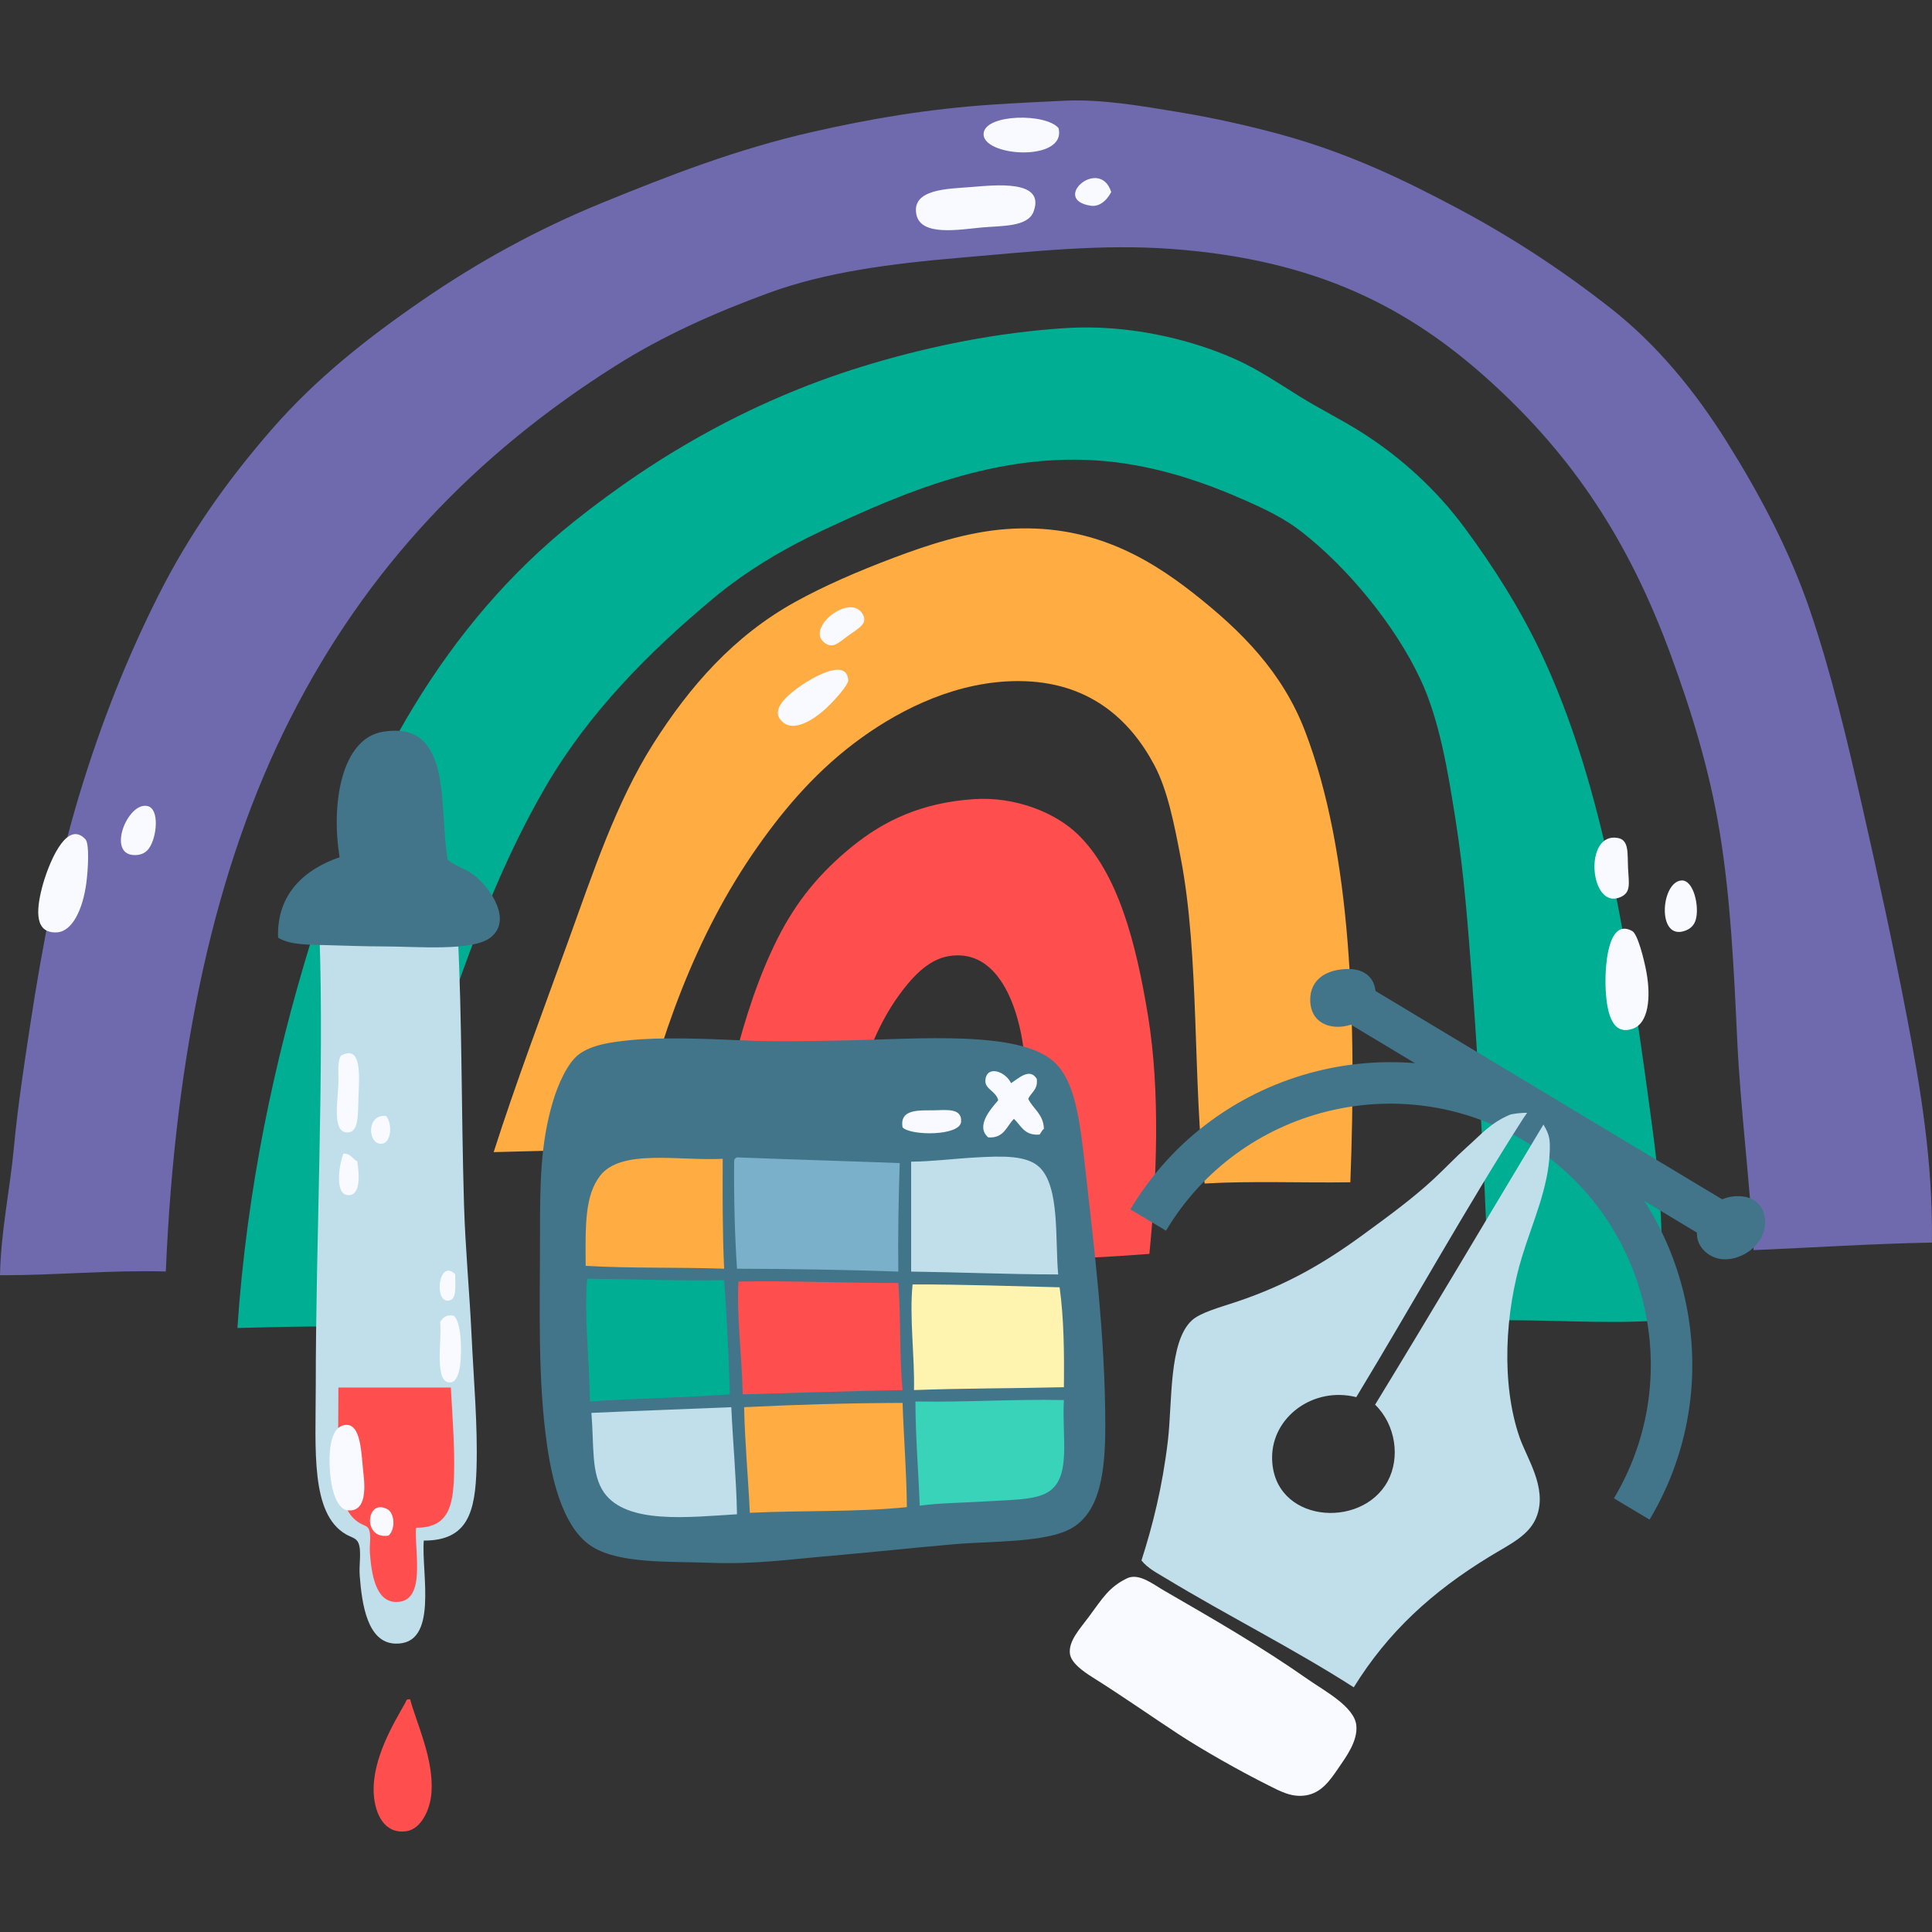 <?xml version="1.0" encoding="UTF-8"?>
<!-- Generator: Adobe Illustrator 25.2.1, SVG Export Plug-In . SVG Version: 6.00 Build 0)  -->
<svg xmlns="http://www.w3.org/2000/svg" xmlns:xlink="http://www.w3.org/1999/xlink" version="1.1" id="Capa_1" x="0px" y="0px" viewBox="0 0 512 512" style="enable-background:new 0 0 512 512;" xml:space="preserve" width="512" height="512">
<rect x="0" y="0" width="512" height="512" fill="#333333" stroke="none"/>
<g>
	<g>
		<g>
			<g>
				<path style="fill-rule:evenodd;clip-rule:evenodd;fill:#6F6AAD;" d="M511.986,329.296c-16.12,0.303-31.507,1.337-47.27,1.997      c-1.022-18.682-3.466-37.343-4.329-55.592c-0.906-19.217-1.751-37.553-4.66-55.258c-2.738-16.684-7.543-32.14-12.981-46.94      c-11.138-30.312-25.885-52.46-47.603-72.238c-21.611-19.678-46.129-32.443-84.555-35.285      c-18.701-1.382-36.754,0.66-56.258,2.329c-18.568,1.591-35.7,3.855-50.599,9.322c-14.604,5.358-28.031,11.365-40.613,19.308      c-37.054,23.397-65.965,53.557-86.219,93.543c-19.994,39.467-30.497,88.354-32.955,146.473      C28.57,336.562,15.013,337.981,0,337.951c0.216-11.549,2.622-22.564,3.662-33.622c1.041-11.092,2.715-22.059,4.329-32.624      c3.29-21.575,7.208-41.83,12.981-60.917c5.851-19.337,12.747-36.57,20.973-52.928c8.186-16.282,18.213-30.424,29.961-43.945      c11.706-13.472,25.281-24.203,39.947-34.288c14.901-10.245,30.471-18.838,47.936-25.965c17.57-7.17,35.386-14.106,55.258-18.641      c15.303-3.495,30.628-6.143,48.27-7.325c5.887-0.392,12.793-0.722,18.641-0.999c10.128-0.477,20.486,1.387,30.292,2.997      c9.62,1.579,18.905,3.694,27.297,5.992c17.867,4.89,32.651,12.028,46.938,19.64c14.893,7.934,28.025,16.691,40.28,26.299      c12.345,9.682,22.457,22.018,30.958,35.62c8.728,13.956,16.547,28.674,21.973,44.606c5.586,16.41,9.762,33.991,13.981,52.595      c4.123,18.189,8.077,36.273,11.651,54.928C508.932,288.189,512.244,307.821,511.986,329.296z"/>
				<path style="fill-rule:evenodd;clip-rule:evenodd;fill:#00AF93;" d="M439.748,349.935c-14.685,1.03-29.844-0.333-44.939,0      c-0.95-29.431-2.457-60.031-4.662-89.546c-1.066-14.274-2.168-28.903-4.327-42.612c-2.125-13.498-4.307-26.824-9.321-37.615      c-6.625-14.263-19.226-29.639-31.624-39.281c-4.479-3.483-9.352-5.834-14.98-8.322c-10.689-4.725-23.103-9.025-36.62-10.321      c-28.972-2.78-54.803,8.776-75.233,18.31c-10.563,4.93-20.546,10.962-28.96,17.975c-17.124,14.273-32.955,30.295-44.276,49.601      c-11.669,19.897-19.984,42.145-27.962,65.913c-7.965,23.723-14.189,49.346-15.978,77.898c-12.079-0.726-25.793-0.301-37.95,0      c2.483-36.893,9.869-71.085,19.307-101.867c14.065-45.884,35.966-84.764,69.908-111.851      c22.231-17.742,48.162-32.808,79.227-41.946c15.768-4.636,32.804-8.138,50.932-9.321c16.297-1.065,32.917,2.768,45.273,8.322      c5.824,2.619,11.219,6.274,16.644,9.656c5.585,3.48,11.488,6.373,16.644,9.654c10.695,6.799,19.991,15.415,27.297,25.299      c7.502,10.143,14.47,21.057,19.974,32.622c17.246,36.232,23.683,80.75,29.96,127.832      C440.202,316.218,441.177,332.863,439.748,349.935z"/>
				<path style="fill-rule:evenodd;clip-rule:evenodd;fill:#FFAC42;" d="M357.858,313.317c-12.795,0.188-26.361-0.395-38.616,0.333      c-3.205-26.766-1.297-60.033-6.325-86.217c-1.769-9.208-3.505-18.062-6.991-24.633c-6.479-12.215-17.457-22.252-35.952-22.306      c-16.156-0.045-30.863,7.257-41.611,14.982c-11.442,8.223-20.154,18.308-27.63,28.961      c-16.334,23.274-25.956,50.181-32.955,80.226c-12.593-0.054-24.717,0.36-36.95,0.666c5.931-18.522,12.936-37.064,19.64-55.593      c6.643-18.36,12.816-37.106,22.636-52.597c9.616-15.168,21.284-28.577,37.617-37.617c7.715-4.27,16.549-8.09,25.965-11.651      c8.985-3.398,19.54-6.891,29.959-7.658c21.604-1.587,36.91,7.011,49.6,16.978c12.754,10.014,23.621,20.916,29.628,36.62      C358.246,226.142,359.496,270.247,357.858,313.317z"/>
				<path style="fill-rule:evenodd;clip-rule:evenodd;fill:#FF4E4E;" d="M304.596,332.292c-10.63,0.801-21.382,1.477-32.957,1.332      c-0.579-17.64,1.886-36.925-0.333-55.26c-1.36-11.245-6.653-27.251-19.972-24.967c-5.579,0.956-10.018,6.027-13.318,10.652      c-9.991,14-14.014,34.07-15.978,55.592c-11.267-1.158-22.988-1.865-34.954-2.33c4.52-24.593,9.16-49.05,18.974-68.575      c5.113-10.171,11.438-17.602,19.641-24.3c8.572-7.002,18.563-11.703,32.291-12.651c10.952-0.755,21.6,3.481,27.63,9.322      c10.641,10.306,15.454,28.691,18.64,48.268C307.504,289.28,306.561,312.622,304.596,332.292z"/>
			</g>
			<g>
				<g>
					<path style="fill-rule:evenodd;clip-rule:evenodd;fill:#F8FAFF;" d="M242.855,56.865c-1.377-6.788,8.311-6.805,14.24-7.277       c6.587-0.526,20.036-2.109,16.799,6.516c-1.536,4.081-8.416,3.696-13.78,4.184C254.351,60.815,244.046,62.721,242.855,56.865z"/>
					<path style="fill-rule:evenodd;clip-rule:evenodd;fill:#F8FAFF;" d="M280.524,33.94c2.29,9.219-21.013,7.596-19.816,1.15       C261.606,30.23,277.061,29.965,280.524,33.94z"/>
					<path style="fill-rule:evenodd;clip-rule:evenodd;fill:#F8FAFF;" d="M294.49,50.884c-1.407,2.649-3.404,3.954-5.494,3.625       C278.399,52.84,291.418,41.462,294.49,50.884z"/>
				</g>
				<g>
					<path style="fill-rule:evenodd;clip-rule:evenodd;fill:#F8FAFF;" d="M15.044,247.087c-5.707,0.279-5.584-5.407-3.898-11.892       c1.425-5.493,6.307-18.365,11.495-12.771c1.107,1.191,0.702,8.025,0.238,11.555C21.968,240.904,19.205,246.886,15.044,247.087z       "/>
					<path style="fill-rule:evenodd;clip-rule:evenodd;fill:#F8FAFF;" d="M36.089,226.6c-8.189,0.434-2.296-14.36,3.071-12.972       c3.16,0.814,2.422,8.305,0.297,11.224C38.592,226.041,37.408,226.529,36.089,226.6z"/>
				</g>
				<g>
					<path style="fill-rule:evenodd;clip-rule:evenodd;fill:#F8FAFF;" d="M207.81,191.646c-3.659-2.671-0.75-6.118,3.52-9.282       c3.621-2.678,13.047-8.187,13.461-2.149c0.089,1.285-3.568,5.301-5.61,7.246C215.168,191.28,210.478,193.596,207.81,191.646z"/>
					<path style="fill-rule:evenodd;clip-rule:evenodd;fill:#F8FAFF;" d="M218.738,170.498c-5.886-3.86,7.223-14.102,10.107-7.278       c0.958,2.268-1.648,3.462-4.15,5.301C222.077,170.443,220.812,171.857,218.738,170.498z"/>
				</g>
				<g>
					<path style="fill-rule:evenodd;clip-rule:evenodd;fill:#F8FAFF;" d="M432.866,272.555c-5.349,2.005-6.966-3.447-7.341-10.133       c-0.316-5.669,0.407-19.413,7.054-15.67c1.417,0.796,3.116,7.426,3.751,10.929       C437.575,264.554,436.768,271.093,432.866,272.555z"/>
					<path style="fill-rule:evenodd;clip-rule:evenodd;fill:#F8FAFF;" d="M446.659,246.624c-7.667,2.911-6.568-12.976-1.033-13.291       c3.257-0.186,4.839,7.172,3.708,10.597C448.872,245.328,447.893,246.155,446.659,246.624z"/>
					<path style="fill-rule:evenodd;clip-rule:evenodd;fill:#F8FAFF;" d="M429.412,237.76c-8.143,3.527-9.856-17.376-0.669-15.69       c3.051,0.561,2.509,4.135,2.71,8.044C431.667,234.205,432.28,236.517,429.412,237.76z"/>
				</g>
			</g>
		</g>
		<g>
			<g>
				<g>
					<g>
						
							<rect x="402.495" y="235.737" transform="matrix(0.515 -0.857 0.857 0.515 -54.832 492.964)" style="fill:#42758A;" width="11.005" height="118.35"/>
						<path style="fill:#42758A;" d="M437.152,402.717l-9.447-5.645c19.555-32.728,8.838-75.263-23.889-94.816        c-32.726-19.555-75.259-8.838-94.813,23.887l-9.447-5.645c22.667-37.934,71.97-50.353,109.905-27.689        C447.396,315.476,459.818,364.779,437.152,402.717z"/>
					</g>
					<path style="fill-rule:evenodd;clip-rule:evenodd;fill:#42758A;" d="M357.54,256.801c4.418,0.048,6.757,2.645,6.991,5.993       c0.718,10.234-17.122,13.486-17.31,2.329C347.125,259.454,351.695,256.736,357.54,256.801z"/>
					<path style="fill-rule:evenodd;clip-rule:evenodd;fill:#42758A;" d="M459.406,317.055c4.472-0.428,7.88,1.534,8.321,5.993       c0.638,6.468-5.942,11.128-11.317,10.651c-3.256-0.287-6.286-2.788-6.66-5.993C449.111,322.211,454.37,317.535,459.406,317.055       z"/>
				</g>
				<g>
					<path style="fill-rule:evenodd;clip-rule:evenodd;fill:#F8FAFF;" d="M298.838,418.193c3.12-1.299,6.743,1.645,9.654,3.33       c13.384,7.747,25.608,14.751,38.283,23.635c4.177,2.927,12.058,7.065,12.65,11.984c0.505,4.201-2.773,8.538-4.66,11.318       c-2.403,3.541-4.625,6.656-8.655,7.324c-3.798,0.629-6.806-1.073-9.986-2.663c-7.725-3.86-17.453-9.376-23.969-13.648       c-6.567-4.305-14.728-10.014-22.636-14.98c-2.443-1.532-5.739-3.852-5.992-6.325c-0.344-3.342,2.667-6.517,4.993-9.653       C292.179,423.576,293.893,420.533,298.838,418.193z"/>
					<path style="fill-rule:evenodd;clip-rule:evenodd;fill:#C1DFEA;" d="M404.702,294.912l-1.002,1.443       c-14.934,23.285-29.708,49.881-44.276,73.902c-11.379-2.867-22.303,5.238-22.303,15.978c0,17.278,23.603,19.275,30.625,6.325       c3.382-6.24,2.146-14.987-3.33-20.306c15.022-24.591,29.737-49.495,44.609-74.235c1.758,2.917,1.774,4.25,1.664,7.326       c-0.34,9.472-4.539,18.545-7.323,27.629c-4.528,14.772-5.604,33.664-0.666,47.935c1.915,5.533,7.242,13.15,4.66,20.642       c-1.821,5.279-7.058,7.565-12.649,10.982c-15.267,9.332-26.859,19.95-35.953,34.622       c-15.864-10.179-33.461-18.992-49.934-28.962c-2.274-1.376-4.693-2.6-6.325-4.662c2.96-9.202,5.549-19.461,6.991-31.624       c1.225-10.344,0.187-26.231,6.325-31.958c2.271-2.117,7.345-3.435,11.985-4.995c13.281-4.459,23.156-10.241,33.289-17.64       c6.719-4.911,13.363-9.747,18.974-14.982c2.944-2.746,5.724-5.706,8.654-8.322c4.019-3.584,6.257-6.361,11.349-8.566       C400.7,295.172,403.405,294.846,404.702,294.912z"/>
				</g>
			</g>
			<g>
				<g>
					<path style="fill-rule:evenodd;clip-rule:evenodd;fill:#42758A;" d="M166.561,275.697c8.314-0.889,20.185-0.44,29.885,0       c9.18,0.418,18.555,0.203,28.75,0c18.082-0.356,44.931-2.685,54.099,5.677c5.541,5.052,6.826,14.888,8.322,28.371       c2.319,20.897,5.296,44.326,5.296,68.093c0,12.601-1.476,22.976-9.081,27.237c-6.761,3.794-21.491,3.328-31.019,4.163       c-11.856,1.04-22.141,2.168-32.154,3.026c-11.197,0.959-20.673,2.355-32.534,1.891c-10.458-0.406-23.676,0.31-31.023-4.161       c-7.146-4.349-10.472-15.538-12.103-26.859c-2.549-17.673-1.891-35.909-1.891-55.987c0-13.324,0.074-23.943,3.404-35.181       c1.421-4.798,3.938-10.273,6.809-12.485C156.874,276.74,162.607,276.121,166.561,275.697z"/>
					<g>
						<path style="fill-rule:evenodd;clip-rule:evenodd;fill:#FFAC42;" d="M191.527,307.098c-0.043,9.879-0.063,19.735,0.38,29.128        c-12.044-0.439-24.897-0.07-36.695-0.759c-0.111-11.222-0.146-18.654,3.783-23.83        C164.533,304.339,179.987,307.697,191.527,307.098z"/>
						<path style="fill-rule:evenodd;clip-rule:evenodd;fill:#7AB0C9;" d="M238.438,308.231c-0.308,9.402-0.498,18.922-0.378,28.751        c-14.018-0.484-28.276-0.726-42.748-0.756c-0.601-9.107-0.839-18.581-0.757-28.372c-0.016-0.649,0.281-0.982,0.757-1.136        C209.4,307.275,225.543,307.733,238.438,308.231z"/>
						<path style="fill-rule:evenodd;clip-rule:evenodd;fill:#C1DFEA;" d="M280.43,337.739c-13.229-0.012-25.896-0.587-38.966-0.757        c0-9.711,0-19.417,0-29.128c5.435-0.025,11.596-0.828,17.402-1.136c6.433-0.341,13.242-0.666,16.645,2.649        C280.911,314.625,279.579,328.498,280.43,337.739z"/>
						<path style="fill-rule:evenodd;clip-rule:evenodd;fill:#00AF93;" d="M191.907,339.252c0.671,9.92,1.248,19.937,1.513,30.266        c-12.098,0.887-24.926,1.049-37.073,1.889c-0.145-10.699-1.533-22.172-0.757-32.534        C167.703,338.994,179.46,339.468,191.907,339.252z"/>
						<path style="fill-rule:evenodd;clip-rule:evenodd;fill:#FF4E4E;" d="M238.059,340.009c0.704,9.131,0.249,19.424,1.135,28.373        c-14.242,0.256-28.247,0.755-42.37,1.136c-0.177-9.914-1.64-20.553-1.133-29.886        C210.21,339.36,223.785,340.035,238.059,340.009z"/>
						<path style="fill-rule:evenodd;clip-rule:evenodd;fill:#FFF3B0;" d="M280.807,341.145c1.125,8.08,1.243,17.165,1.136,26.479        c-13.171,0.323-26.716,0.272-39.723,0.758c0.188-9.393-1.256-19.171-0.377-27.996        C255.109,340.358,267.866,340.846,280.807,341.145z"/>
						<path style="fill-rule:evenodd;clip-rule:evenodd;fill:#38D3B8;" d="M281.943,371.03c-0.582,10.142,2.191,20.862-4.539,24.588        c-3.568,1.974-10.106,1.875-16.269,2.271c-5.935,0.381-12.213,0.404-17.402,1.133c-0.333-9.249-1.116-18.05-1.134-27.615        C256.079,371.646,268.426,370.755,281.943,371.03z"/>
						<path style="fill-rule:evenodd;clip-rule:evenodd;fill:#FFAC42;" d="M239.194,371.787c0.296,9.286,1.054,18.113,1.136,27.614        c-13.013,1.363-27.921,0.832-41.616,1.513c-0.438-9.395-1.308-18.359-1.512-27.994        C210.894,372.234,224.868,371.833,239.194,371.787z"/>
						<path style="fill-rule:evenodd;clip-rule:evenodd;fill:#C1DFEA;" d="M193.799,372.92c0.433,9.528,1.318,18.607,1.513,28.373        c-12.889,0.78-29.164,2.71-35.182-5.676c-3.553-4.955-2.664-12.467-3.403-21.185        C169.031,373.877,181.453,373.435,193.799,372.92z"/>
					</g>
				</g>
				<path style="fill-rule:evenodd;clip-rule:evenodd;fill:#F8FAFF;" d="M267.944,287.047c1.901-1.179,4.936-4.22,6.812-1.135      c0.362,2.886-1.497,3.552-2.271,5.296c1.327,2.71,4.035,4.036,4.16,7.945c-0.512,0.372-0.755,1.01-1.133,1.513      c-4.026,0.369-4.925-2.388-6.81-4.162c-1.96,1.951-2.615,5.205-6.809,4.919c-3.464-2.982,0.741-7.621,2.649-9.836      c-0.572-2.475-3.575-2.912-3.406-5.296C261.427,282.206,266.419,283.847,267.944,287.047z"/>
				<path style="fill-rule:evenodd;clip-rule:evenodd;fill:#F8FAFF;" d="M239.194,298.774c-0.918-5.149,4.89-4.432,8.7-4.541      c3.157-0.088,7.055-0.523,6.81,3.026C254.438,301.106,241.324,301.017,239.194,298.774z"/>
			</g>
			<g>
				<g>
					<path style="fill-rule:evenodd;clip-rule:evenodd;fill:#FF4E4E;" d="M108.027,450.338c0.223,0,0.443,0,0.666,0       c1.709,6.396,6.267,15.761,5.659,24.633c-0.316,4.66-2.796,9.772-6.656,10.322c-5.827,0.83-8.349-4.578-8.656-9.986       c-0.523-9.216,5.611-19.159,8.323-23.97C107.545,451.012,107.637,450.469,108.027,450.338z"/>
					<path style="fill-rule:evenodd;clip-rule:evenodd;fill:#C1DFEA;" d="M121.297,247.482c1.179,22.541,0.937,46.993,1.666,71.574       c0.347,11.717,1.458,23.286,1.997,34.621c0.574,12.069,1.659,24.016,1.331,35.285c-0.34,11.619-2.244,19.346-13.981,19.31       c-0.706,8.589,4.092,27.79-7.657,27.296c-7.256-0.305-8.742-10.311-9.321-17.977c-0.233-3.073,0.532-6.494-0.333-8.656       c-0.552-1.376-1.984-1.548-3.329-2.329c-9.429-5.476-7.991-22.464-7.991-38.948c0-38.976,2.244-83.429,1-119.507       C96.644,247.688,108.807,247.421,121.297,247.482z"/>
					<path style="fill-rule:evenodd;clip-rule:evenodd;fill:#42758A;" d="M118.635,227.844c2.123,1.758,5.021,2.444,7.324,4.328       c4.069,3.329,9.894,11.765,3.994,16.308c-4.814,3.713-19.556,2.333-28.296,2.333c-5.14,0-10.385-0.223-14.981-0.334       c-5.059-0.123-9.916-0.045-12.981-1.999c-0.406-11.621,7.125-18.162,16.311-21.303c-2.278-13.508,0.205-31.563,11.651-33.287       C120.138,191.103,116.217,213.693,118.635,227.844z"/>
					<path style="fill:#FF4E4E;" d="M89.681,367.718c-0.023,2.662-0.041,5.305-0.041,7.905c0,11.872-1.039,24.109,5.754,28.053       c0.969,0.561,2,0.686,2.398,1.677c0.623,1.557,0.072,4.022,0.238,6.234c0.417,5.52,1.487,12.726,6.714,12.947       c8.461,0.355,5.007-13.473,5.514-19.661c8.454,0.029,9.824-5.537,10.069-13.906c0.217-7.442-0.418-15.293-0.846-23.249H89.681z       "/>
				</g>
				<g>
					<path style="fill-rule:evenodd;clip-rule:evenodd;fill:#F8FAFF;" d="M90.339,279.774c5.516-3.081,4.923,5.211,4.66,10.985       c-0.201,4.41,0.261,9.766-3.329,9.322c-3.498-0.432-2.215-7.883-1.999-12.649C89.798,284.675,89.284,281.536,90.339,279.774z"/>
					<path style="fill-rule:evenodd;clip-rule:evenodd;fill:#F8FAFF;" d="M102.322,295.752c1.706,2.052,1.398,6.935-0.999,7.325       C97.47,303.7,96.888,295.144,102.322,295.752z"/>
					<path style="fill-rule:evenodd;clip-rule:evenodd;fill:#F8FAFF;" d="M94.665,307.739c0.594,3.643,0.921,9.037-2.329,8.988       c-3.717-0.061-2.517-7.898-1.332-10.986C93.007,305.623,93.354,307.161,94.665,307.739z"/>
					<path style="fill-rule:evenodd;clip-rule:evenodd;fill:#F8FAFF;" d="M120.632,337.698c-0.059,3.235,0.579,6.952-1.997,6.99       C114.991,344.746,116.323,333.43,120.632,337.698z"/>
					<path style="fill-rule:evenodd;clip-rule:evenodd;fill:#F8FAFF;" d="M120.298,348.683c1.975,1.842,2.113,9.065,1.664,12.984       c-0.179,1.569-0.874,4.433-2.33,4.659c-4.897,0.758-2.374-11.571-2.996-15.978       C117.352,349.288,118.129,348.287,120.298,348.683z"/>
					<path style="fill-rule:evenodd;clip-rule:evenodd;fill:#F8FAFF;" d="M91.337,377.645c4.509-0.689,4.391,7.927,4.994,12.984       c0.674,5.685-0.082,9.918-3.996,9.652c-3.692-0.249-5.127-7.7-4.993-13.982C87.413,382.948,88.035,378.148,91.337,377.645z"/>
					<path style="fill-rule:evenodd;clip-rule:evenodd;fill:#F8FAFF;" d="M102.988,406.94c-6.999,1.213-6.03-10.036-0.333-6.991       C104.545,400.956,104.912,405.133,102.988,406.94z"/>
				</g>
			</g>
		</g>
	</g>
</g>















</svg>
